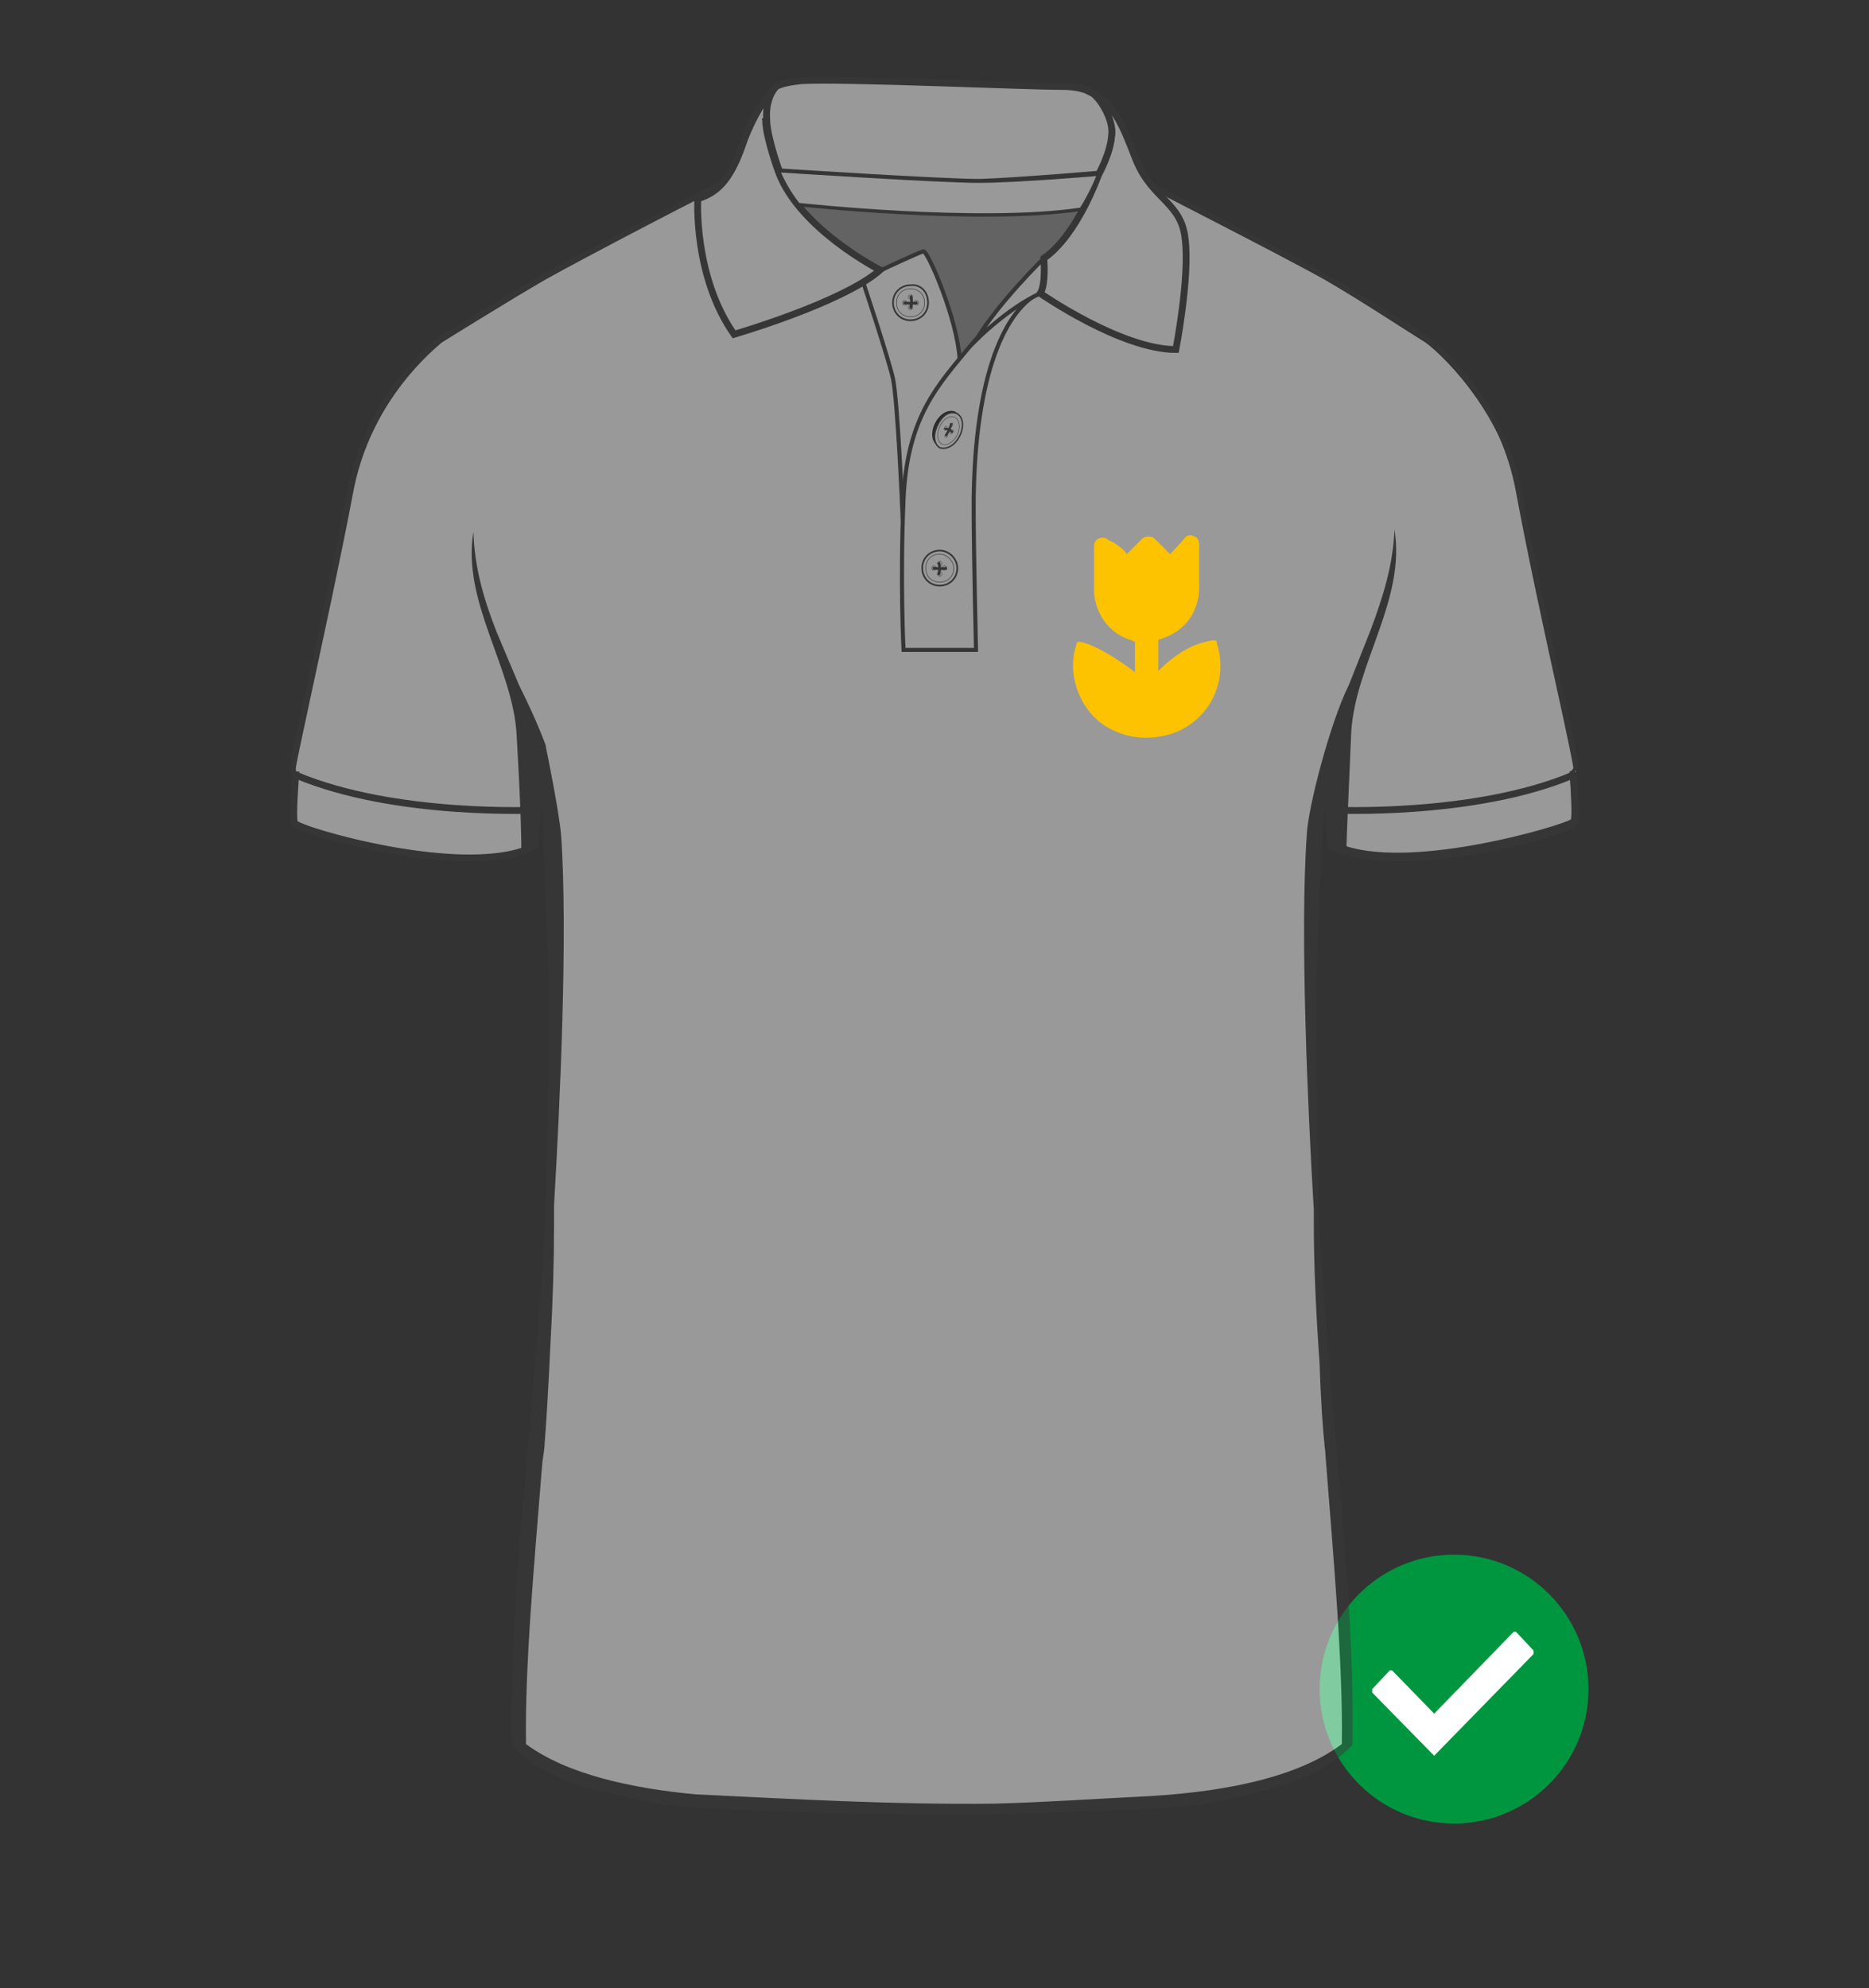 <?xml version="1.0" encoding="utf-8"?>
<!-- Generator: Adobe Illustrator 29.1.0, SVG Export Plug-In . SVG Version: 9.03 Build 55587)  -->
<svg version="1.0" id="Layer_1" xmlns="http://www.w3.org/2000/svg" xmlns:xlink="http://www.w3.org/1999/xlink" x="0px" y="0px"
	 width="159.9px" height="170.1px" viewBox="0 0 159.9 170.1" style="enable-background:new 0 0 159.9 170.1;" xml:space="preserve"
	>
<rect x="0" y="0" width="159.9" height="170.1" fill="#333333" stroke="none"/>
<style type="text/css">
	.st0{fill:#009640;}
	.st1{fill-rule:evenodd;clip-rule:evenodd;fill:#FFFFFF;}
	.st2{opacity:0.5;}
	.st3{fill:#FFFFFF;}
	.st4{fill-rule:evenodd;clip-rule:evenodd;fill:#959394;}
	.st5{fill:#FFFFFF;stroke:#3A3A39;stroke-width:0.349;stroke-miterlimit:10;}
	.st6{fill:none;stroke:#3A3A39;stroke-width:0.143;stroke-miterlimit:10;}
	.st7{fill:none;stroke:#3A3A39;stroke-width:4.406717e-02;stroke-miterlimit:10;}
	.st8{fill:none;stroke:#3A3A39;stroke-width:3.092680e-02;stroke-miterlimit:10;}
	.st9{fill:none;stroke:#3A3A39;stroke-width:0.238;stroke-miterlimit:10;}
	.st10{fill:#231F20;}
	.st11{fill:#FFFFFF;stroke:#3A3A39;stroke-width:0.121;stroke-miterlimit:10;}
	.st12{fill:none;stroke:#3A3A39;stroke-width:3.735584e-02;stroke-miterlimit:10;}
	.st13{fill:none;stroke:#3A3A39;stroke-width:2.621668e-02;stroke-miterlimit:10;}
	.st14{fill:none;stroke:#3A3A39;stroke-width:0.202;stroke-miterlimit:10;}
	.st15{fill-rule:evenodd;clip-rule:evenodd;fill:#3A3A39;}
	.st16{fill:#FFFFFF;stroke:#3A3A39;stroke-width:0.582;stroke-miterlimit:10;}
	.st17{fill:#FFFFFF;stroke:#3A3A39;stroke-width:0.291;stroke-miterlimit:10;}
	.st18{fill-rule:evenodd;clip-rule:evenodd;fill:#FDC300;}
</style>
<g>
	<g id="Layer_1_00000131358952133284776250000006218513104924154800_">
		<g id="Layer_1-2_00000129178590511875274540000004779361106873688252_">
			<g id="Layer_1-2">
				<g id="DL">
					<circle id="Aai_over_de_groene_bol" class="st0" cx="124.4" cy="144.5" r="11.5"/>
					<path id="yes-2" class="st1" d="M122.7,150.2l-5.3-5.4v-0.3l0,0l1.5-1.6h0.2l3.6,3.7l6.8-7h0.2l1.5,1.6v0.3l0,0L122.7,150.2
						h-0.2H122.7L122.7,150.2z"/>
					<g class="st2">
						<path class="st3" d="M134.8,65.9c0.1-0.4-3.2-14.4-4.9-23.6c-1.4-7.4-7.1-12.5-8.1-13.1s-5.4-3.5-8.5-5.3
							c-3.2-1.8-16.2-8.5-16.2-8.5c-9.8,1.8-14.8,1.8-16.7,1.7v-0.1c0,0-0.2,0-0.5,0.1c-0.3,0-0.5-0.1-0.5-0.1V17
							c-1.9,0.1-7,0.1-16.7-1.7c0,0-13,6.7-16.2,8.5c-2.6,1.5-6.8,4.1-8.1,4.9l0-0.1c0,0-6.7,4.4-8.5,13.6
							C28.2,51.5,25,65.5,25,65.9c0.1,0.4,0.3,0.4,0.3,0.4s-0.3,3.6-0.1,4.1c0.2,0.5,14.8,4.8,20.6,2l0.3-3.1l0.7-0.8
							c0,0,0.5,11.2,0.7,16.1c0.3,6.9-0.6,35.2-1.1,38.7c-0.5,3.5-1.5,11.7-1.8,16.4c-0.3,4.6-0.2,9.6-0.2,9.6s5.5,4.6,15.3,5.2
							c8.1,0.5,16.9,0.6,19.8,0.6v0c0,0,0.2,0,0.5,0c0.3,0,0.5,0,0.5,0v0c2.9,0,11.7-0.1,19.8-0.6c9.8-0.6,15.3-5.2,15.3-5.2
							s0.1-5-0.2-9.6c-0.3-4.6-1.3-12.9-1.8-16.4c-0.5-3.5-1.3-31.8-1.1-38.7c0.2-4.9,0.7-16.1,0.7-16.1l0.7,0.8l0.3,3.1
							c5.8,2.8,20.4-1.5,20.6-2c0.2-0.5-0.1-4.1-0.1-4.1S134.8,66.3,134.8,65.9z"/>
						<g>
							<g>
								<g>
									<path id="achter_copy_00000054954793098859766950000014220937549976309160_" class="st4" d="M67.4,17.1
										c1.8-0.2,4.6,0.6,7.7,0.7h9.7c2.8,0,5.3-0.9,7.2-0.7c1.3,0,2.6,0.6,3.5,1.5c-0.4,1.1-0.9,2-1.5,3c-7.5,1-13.3,13-13.3,13
										S78,20.7,66,21.6c-0.7-1-1.3-2-1.5-3.2l0,0C64.5,18.4,66.1,17.3,67.4,17.1z"/>
									<g>
										<defs>
											<path id="SVGID_1_" d="M134.7,70.4c0.2-0.5-0.1-4.1-0.1-4.1s0.1,0,0,0c-8.5,3.6-20.7,3-20.7,3l0.3,3.1
												C119.9,75.3,134.5,71,134.7,70.4z"/>
										</defs>
										<clipPath id="SVGID_00000160159066509118815530000006152900564715793335_">
											<use xlink:href="#SVGID_1_"  style="overflow:visible;"/>
										</clipPath>
										
											<use xlink:href="#SVGID_1_"  style="overflow:visible;fill:none;stroke:#3A3A39;stroke-width:0.582;stroke-miterlimit:10;"/>
									</g>
									<g>
										<defs>
											<path id="SVGID_00000106834028553604188230000000959780844059875456_" d="M25.2,70.4c-0.2-0.5,0.1-4.1,0.1-4.1
												s-0.1,0,0,0c8.5,3.6,20.7,3,20.7,3l-0.3,3.1C40,75.3,25.4,71,25.2,70.4z"/>
										</defs>
										<clipPath id="SVGID_00000130620778777237203800000015478028814618169765_">
											<use xlink:href="#SVGID_00000106834028553604188230000000959780844059875456_"  style="overflow:visible;"/>
										</clipPath>
										
											<use xlink:href="#SVGID_00000106834028553604188230000000959780844059875456_"  style="overflow:visible;fill:none;stroke:#3A3A39;stroke-width:0.582;stroke-miterlimit:10;"/>
									</g>
									<path class="st5" d="M75.4,23.1c0,0,3.2-1.5,3.6-1.6c0.4,0,2.9,5.8,3.1,9.2l-4.9,13c0,0-0.4-9.4-0.8-11.3
										c-0.4-1.8-2.6-8.4-2.6-8.4L75.4,23.1z"/>
									<path class="st5" d="M89,25c0,0-3.3,1.3-6,4.6c-2.7,3.3-5.4,6-5.7,13.1c-0.3,7.1,0,12.9,0,12.9l6.2,0c0,0-0.2-8.4-0.2-12.2
										C83.3,33.1,85.6,26.7,89,25z"/>
									<path class="st5" d="M89.3,22.1c0,0-3.9,3.8-5.8,7c0,0,2.8-2.8,5.5-4C89,25,89.5,24.5,89.3,22.1z"/>
									<g>
										<g>
											<path class="st6" d="M79.4,25.9c0,0.9-0.7,1.5-1.5,1.5c-0.9,0-1.5-0.7-1.5-1.5c0-0.9,0.7-1.5,1.5-1.5
												C78.8,24.3,79.4,25,79.4,25.9z"/>
											<path class="st7" d="M79.1,25.9c0,0.7-0.5,1.2-1.2,1.2c-0.7,0-1.2-0.5-1.2-1.2c0-0.7,0.5-1.2,1.2-1.2
												C78.6,24.7,79.1,25.2,79.1,25.9z"/>
											<path class="st8" d="M78.1,26.3c0,0.1-0.1,0.2-0.2,0.2c-0.1,0-0.2-0.1-0.2-0.2c0-0.1,0.1-0.2,0.2-0.2
												C78,26.1,78.1,26.2,78.1,26.3z M77.9,25.2c-0.1,0-0.2,0.1-0.2,0.2c0,0.1,0.1,0.2,0.2,0.2c0.1,0,0.2-0.1,0.2-0.2
												C78.1,25.3,78,25.2,77.9,25.2z M77.4,26.1c-0.1,0-0.2-0.1-0.2-0.2c0-0.1,0.1-0.2,0.2-0.2c0.1,0,0.2,0.1,0.2,0.2
												C77.6,26,77.6,26.1,77.4,26.1z M78.6,25.9c0-0.1-0.1-0.2-0.2-0.2c-0.1,0-0.2,0.1-0.2,0.2c0,0.1,0.1,0.2,0.2,0.2
												C78.5,26.1,78.6,26,78.6,25.9z"/>
										</g>
										<path class="st9" d="M77.3,25.9c0,0,0.7,0.1,1.2,0"/>
										<path class="st9" d="M77.9,25.3c0,0,0.2,0.4,0,1.1"/>
									</g>
									<g>
										<g>
											<path class="st10" d="M81.7,35.2c0.5,0.3,0.6,1.1,0.2,1.9c-0.4,0.8-1.1,1.3-1.7,1c-0.5-0.3-0.6-1.1-0.2-1.9
												C80.4,35.4,81.1,35,81.7,35.2z"/>
											<path class="st11" d="M81.9,35.4c0.5,0.3,0.6,1.1,0.2,1.9c-0.4,0.8-1.1,1.2-1.7,1c-0.5-0.3-0.6-1.1-0.2-1.9
												C80.6,35.5,81.3,35.1,81.9,35.4z"/>
											<path class="st12" d="M81.7,35.7c0.4,0.2,0.5,0.9,0.2,1.5c-0.3,0.6-0.9,1-1.3,0.8c-0.4-0.2-0.5-0.9-0.2-1.5
												C80.7,35.8,81.3,35.5,81.7,35.7z"/>
											<path class="st13" d="M81.5,36.8c0.1,0,0.1,0.1,0,0.2c-0.1,0.1-0.1,0.2-0.2,0.1c-0.1,0-0.1-0.1,0-0.2
												C81.4,36.8,81.5,36.7,81.5,36.8z M80.8,36.6c-0.1,0.1,0,0.2,0,0.2c0.1,0,0.2,0,0.2-0.1c0.1-0.1,0-0.2,0-0.2
												C80.9,36.4,80.8,36.5,80.8,36.6z M81.1,37.3c-0.1,0.1-0.1,0.2-0.2,0.1c-0.1,0-0.1-0.1,0-0.2C80.9,37.1,81,37,81,37
												C81.1,37.1,81.1,37.2,81.1,37.3z M81.5,36.2c-0.1,0-0.2,0-0.2,0.1c-0.1,0.1,0,0.2,0,0.2c0.1,0,0.2,0,0.2-0.1
												C81.5,36.3,81.5,36.2,81.5,36.2z"/>
										</g>
										<path class="st14" d="M80.9,37.3c0,0,0.4-0.6,0.5-1.1"/>
										<path class="st14" d="M80.8,36.7c0,0,0.4-0.1,0.7,0.3"/>
									</g>
									<g>
										<g>
											<path class="st6" d="M81.9,48.6c0,0.9-0.7,1.5-1.5,1.5c-0.9,0-1.5-0.7-1.5-1.5c0-0.9,0.7-1.5,1.5-1.5
												C81.2,47.1,81.9,47.8,81.9,48.6z"/>
											<path class="st7" d="M81.6,48.6c0,0.7-0.5,1.2-1.2,1.2c-0.7,0-1.2-0.5-1.2-1.2c0-0.7,0.5-1.2,1.2-1.2
												C81,47.4,81.6,48,81.6,48.6z"/>
											<path class="st8" d="M80.6,49.1c0,0.1-0.1,0.2-0.2,0.2c-0.1,0-0.2-0.1-0.2-0.2c0-0.1,0.1-0.2,0.2-0.2
												C80.5,48.9,80.6,49,80.6,49.1z M80.4,48c-0.1,0-0.2,0.1-0.2,0.2c0,0.1,0.1,0.2,0.2,0.2c0.1,0,0.2-0.1,0.2-0.2
												C80.6,48.1,80.5,48,80.4,48z M79.9,48.8c-0.1,0-0.2-0.1-0.2-0.2c0-0.1,0.1-0.2,0.2-0.2c0.1,0,0.2,0.1,0.2,0.2
												C80.1,48.7,80,48.8,79.9,48.8z M81,48.6c0-0.1-0.1-0.2-0.2-0.2c-0.1,0-0.2,0.1-0.2,0.2c0,0.1,0.1,0.2,0.2,0.2
												C81,48.8,81,48.7,81,48.6z"/>
										</g>
										<path class="st9" d="M79.8,48.6c0,0,0.7,0.1,1.2,0"/>
										<path class="st9" d="M80.3,48.1c0,0,0.2,0.4,0,1.1"/>
									</g>
								</g>
							</g>
						</g>
						<path class="st15" d="M133.8,59.5c-1.1-5-2.6-12-3.6-17.3c-1.7-9.2-8.6-13.8-8.6-13.8c-1.4-0.8-5.5-3.4-8.1-4.9
							c-3.1-1.8-16.1-8.4-16.2-8.5l-0.1,0l-0.1,0c-9.2,1.7-14.1,1.8-16.4,1.7l0-0.2l-0.3,0.1c0,0-0.2,0-0.4,0.1
							c-0.3,0-0.5,0-0.5-0.1l-0.3-0.1v0.2c-2.3,0.1-7.2-0.1-16.4-1.7l-0.1,0l-0.1,0c-0.1,0.1-13,6.7-16.2,8.5
							c-2.6,1.5-6.8,4.1-8.1,4.9l0-0.1c-0.1,0-6.9,4.6-8.6,13.8c-1,5.4-2.5,12.3-3.6,17.3c-1.2,5.4-1.3,6.3-1.3,6.4
							c0,0.3,0.2,0.4,0.3,0.5c-0.1,0.9-0.3,3.5-0.1,4.1c0.1,0.2,0.2,0.3,0.6,0.4c1.6,0.7,8.9,2.7,14.8,2.7c2.1,0,4.1-0.3,5.5-1
							l0.1-0.1l0.3-3.2c0,0,0.1-0.1,0.1-0.1c0,0.2,0,0.4,0,0.6l0.6,14.7c0.1,3.2-0.3,18.9-0.3,18.9c-0.7,15.5-3.2,32.8-2.9,46
							c2.1,2.3,5.6,3.6,9.4,4.3c1.8,0.5,3.9,0.9,6.3,1c7.7,0.5,16,0.6,19.5,0.6v0l0.8,0l0.5,0l0.3,0v0c0.2,0,0.4,0,0.6,0
							c0.9,0,1.9,0,2.8,0c1.5,0,3-0.1,4.5-0.1c3.5-0.1,7.6-0.2,11.6-0.5c2.5-0.1,4.7-0.6,6.7-1.1c3.6-0.8,6.9-2.1,8.9-4.2
							c0.3-13.2-2.2-30.4-2.9-46c0,0-0.3-15.7-0.2-18.9l0.6-15.1c0,0,0-0.1,0-0.1c0,0,0.1,0.1,0.1,0.1l0.3,3.2l0.1,0.1
							c1.4,0.7,3.4,1,5.5,1c5.9,0,13.2-2.1,14.8-2.7c0.4-0.2,0.6-0.3,0.6-0.4c0.2-0.5,0-3.2-0.1-4.1c0.1-0.1,0.2-0.3,0.3-0.5
							C135.1,65.8,135,64.9,133.8,59.5z M115.4,58.6C115.4,58.6,115.4,58.6,115.4,58.6L115.4,58.6c-1.6,3.2-3.5,10.5-3.6,12.8
							c-0.6,8.5,0.1,23.7,0.6,32.1c0,0.3,0,1,0,1c0,3.9,0.2,8,0.5,12.2c0.1,3.3,0.3,5.8,0.4,6.7c0,0.3,0.1,0.7,0.1,1.1
							c0.7,9,1.5,17.8,1.4,24.7c-4.1,3.1-11,4.2-17.3,4.5c-4.1,0.2-8.4,0.5-12.5,0.6c-8.6,0.1-17.2-0.4-25.5-0.8
							c-5.4-0.5-11-1.7-14.5-4.3c-0.1-6.8,0.7-15.3,1.4-24.1c0.1-0.7,0.2-1.3,0.2-1.7c0.1-1.1,0.3-4.3,0.5-8.6
							c0.2-3.5,0.3-6.9,0.3-10.1c0-0.5,0-1.1,0-1.6c0.5-8.5,1.2-23.3,0.6-31.7c-0.2-2.2-1.3-7.5-1.3-7.5l0-0.1c0,0-0.7-2-2.3-5.2
							l-1.9-4.5c-1.1-2.8-1.9-5.5-2-8.6c-1,6,3.4,11.6,3.7,17.4c0.4,6.9,0.4,9.2,0.4,9.7c-6,1.9-18.2-1.7-19.2-2.3
							c-0.1-0.4,0-2.3,0.1-3.9l0-0.2L25.4,66c0,0-0.1,0-0.1-0.2c0-0.3,0.6-3,1.3-6.3c1.1-5.1,2.6-12,3.6-17.3
							c1.3-7.1,5.8-11.4,7.6-12.9c0,0,6.1-3.8,8.9-5.4c3-1.7,14.9-7.9,16.1-8.4c9.6,1.7,14.6,1.8,16.7,1.7l0.3,0v0
							c0.1,0,0.1,0,0.2,0c0.1,0,0.1,0,0.2,0l0.3,0c2.1,0.1,7.1,0,16.7-1.7c1.1,0.6,13.1,6.7,16.1,8.4c2.8,1.6,8.9,5.4,8.9,5.4
							c1.8,1.5,6.2,5.7,7.5,12.8c1,5.4,2.5,12.3,3.6,17.3c0.7,3.2,1.3,6,1.3,6.3c0,0.1-0.1,0.1-0.1,0.2l-0.2,0.1l0,0.2
							c0.1,1.6,0.2,3.5,0.1,3.9c-1,0.6-13.2,4.2-19.2,2.3c0-0.5,0.1-2.8,0.4-9.7c0.3-5.8,4.7-11.4,3.7-17.4c-0.1,3-1,5.8-2,8.5
							L115.4,58.6z M45.5,72.3C45.5,72.3,45.5,72.3,45.5,72.3C45.5,72.3,45.5,72.3,45.5,72.3L45.5,72.3z M114.4,72.3L114.4,72.3
							C114.4,72.3,114.4,72.3,114.4,72.3C114.4,72.3,114.4,72.3,114.4,72.3z"/>
						<g>
							<defs>
								<path id="SVGID_00000062883925516702057100000010757971757022172594_" d="M97.2,13.7c-1.1-2.8-1.9-5.2-4.4-6L93,7.8
									c0.7,0,2.3,2.3,2.1,3.8C95,13.1,94,14.9,94,14.9s-1.8,5.2-4.7,7.2c0,0,0.2,2.2-0.3,3c0,0,6.9,4.8,11.6,4.8
									c0,0,1.2-6.2,0.8-9.4C101.1,17.3,98.6,17.1,97.2,13.7z"/>
							</defs>
							<use xlink:href="#SVGID_00000062883925516702057100000010757971757022172594_"  style="overflow:visible;fill:#FFFFFF;"/>
							<clipPath id="SVGID_00000060025081855121925540000005557616947308747442_">
								<use xlink:href="#SVGID_00000062883925516702057100000010757971757022172594_"  style="overflow:visible;"/>
							</clipPath>
							
								<use xlink:href="#SVGID_00000062883925516702057100000010757971757022172594_"  style="overflow:visible;fill:none;stroke:#3A3A39;stroke-width:0.582;stroke-miterlimit:10;"/>
						</g>
						<g>
							<defs>
								<path id="SVGID_00000060737121777494495820000002413877909030536365_" d="M65.6,10.3c0,0-0.2-1.8,0.8-2.8
									c-1,0.8-2,2.6-2.7,4.4c-1,3-2,4.5-4,5.1c0,0-0.4,6.6,3.1,11.6c0,0,9.3-2.7,12.5-5.5c0,0-6.9-3.5-8.7-8.4c0,0-1-2.7-1.1-4.3
									C65.6,10.4,65.6,10.3,65.6,10.3z"/>
							</defs>
							<use xlink:href="#SVGID_00000060737121777494495820000002413877909030536365_"  style="overflow:visible;fill:#FFFFFF;"/>
							<clipPath id="SVGID_00000043437329620686361590000011711724487916888454_">
								<use xlink:href="#SVGID_00000060737121777494495820000002413877909030536365_"  style="overflow:visible;"/>
							</clipPath>
							
								<use xlink:href="#SVGID_00000060737121777494495820000002413877909030536365_"  style="overflow:visible;fill:none;stroke:#3A3A39;stroke-width:0.582;stroke-miterlimit:10;"/>
						</g>
						<path class="st16" d="M93.5,8c-0.2-0.1-0.4-0.2-0.6-0.3c-0.6-0.2-1.2-0.3-2-0.3c-3.1,0-18.7-0.7-22.3-0.5
							c-0.9,0.1-1.6,0.2-2.2,0.5c-1,1.1-0.8,2.8-0.8,2.8c0,0.1,0,0.1,0,0.2c0.1,1.6,1.1,4.3,1.1,4.3s13.8,0.9,17.1,0.9
							C87,15.5,94,14.9,94,14.9s1-1.8,1.1-3.3C95.3,10.3,94.2,8.5,93.5,8z"/>
						<path class="st17" d="M94,14.9c0,0-7,0.6-10.3,0.6s-17.1-0.9-17.1-0.9c0.4,1,1,2,1.7,2.9c0,0,15.5,1.7,24.2,0.4
							C93.5,16.3,94,14.9,94,14.9z"/>
					</g>
					<g>
						<g id="Layer_1_00000004526523108146438250000004880423184330067122_">
							<g id="Layer_1-2_00000044894964525619971800000013509134701173448074_">
								<g id="Layer_1-2_00000085938915514116191770000017100303364832948671_">
									<g id="DL_00000106840736335453889700000003353239961913488533_">
										<g id="Ronde_vormen_00000074409566820407840120000006121518094410424732_">
											<path class="st18" d="M96.4,47.4c0,0,0.9-0.9,1.3-1.3c0.1-0.1,0.3-0.2,0.5-0.2c0.2,0,0.4,0,0.6,0.2l1.3,1.3
												c0,0,0.8-0.8,1.2-1.3c0.2-0.3,0.5-0.4,0.9-0.2c0.3,0.1,0.4,0.4,0.4,0.8v3.5c0,2.2-1.3,3.9-3.4,4.5c0,0-0.1,0-0.1,0.1v2.6
												c0,0,1.6-1.7,3.4-2.3c1.8-0.6,1.6-0.2,1.6-0.1l0,0c1.2,3.8-1.2,7.4-4.8,8c-1.7,0.3-3.4,0-4.9-1c-1.6-1.1-2.6-3.1-2.6-5.1
												c0-0.6,0.1-1.2,0.3-1.8c0-0.1,0.1-0.2,0.2-0.2l0,0c1.7,0.2,4.8,2.6,4.8,2.6v-2.6c-0.1,0-0.1,0-0.2-0.1
												c-1.9-0.5-3.2-2.2-3.3-4.2v-3.9c0-0.4,0.3-0.7,0.7-0.7c0.4,0,0.4,0.1,0.5,0.2C95.5,46.4,96.4,47.3,96.4,47.4L96.4,47.4
												L96.4,47.4z"/>
										</g>
									</g>
								</g>
							</g>
						</g>
					</g>
				</g>
			</g>
		</g>
	</g>
</g>
</svg>
